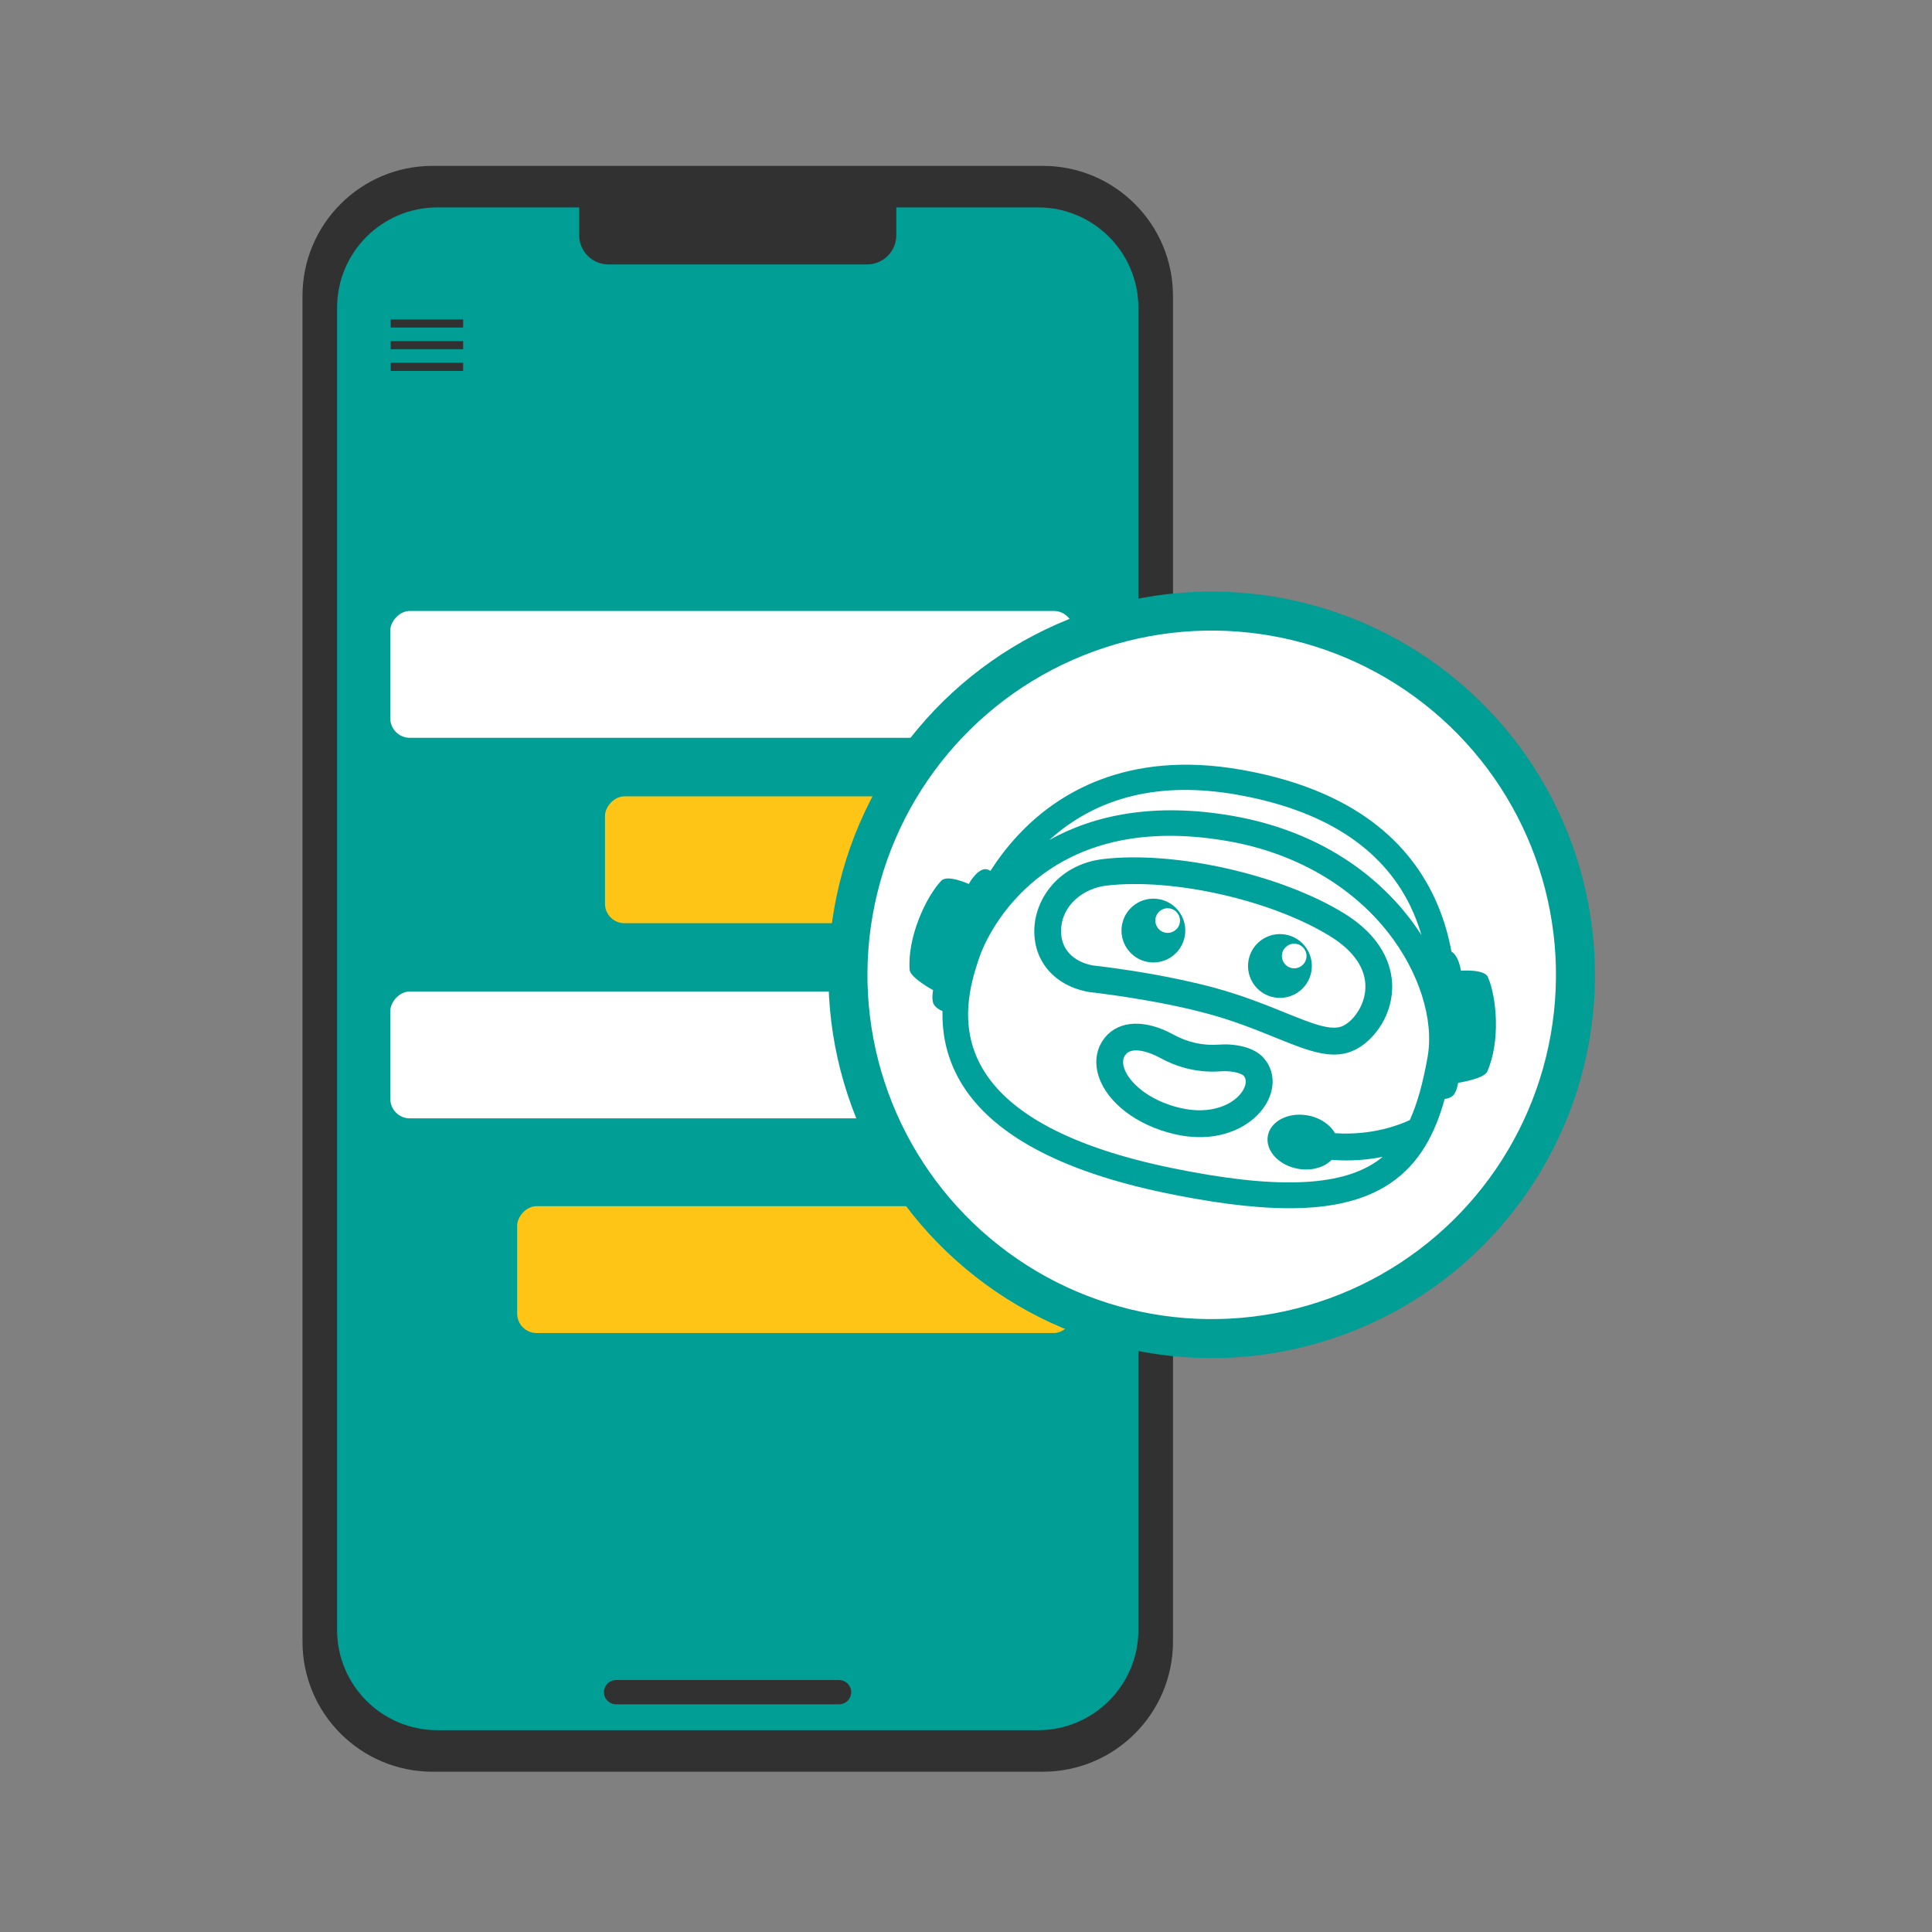 <svg width="198" height="198" viewBox="0 0 198 198" fill="none" xmlns="http://www.w3.org/2000/svg">
<rect x="0" y="0" width="198" height="198" fill="#808080" stroke="none"/>
<g clip-path="url(#clip0_79_132)">
<path d="M106.879 17H44.334C36.97 17 31 22.97 31 30.334V168.24C31 175.604 36.97 181.574 44.334 181.574H106.879C114.243 181.574 120.213 175.604 120.213 168.24V30.334C120.213 22.97 114.243 17 106.879 17Z" fill="#313131"/>
<path d="M106.385 21.257H44.829C39.15 21.257 34.546 25.861 34.546 31.54V167.034C34.546 172.713 39.15 177.317 44.829 177.317H106.385C112.064 177.317 116.668 172.713 116.668 167.034V31.54C116.668 25.861 112.064 21.257 106.385 21.257Z" fill="#019E96"/>
<rect width="70" height="13" rx="2" transform="matrix(1 0 0 -1 40 75.615)" fill="white"/>
<rect width="58" height="13" rx="2" transform="matrix(1 0 0 -1 40 114.615)" fill="white"/>
<rect width="48" height="13" rx="2" transform="matrix(1 0 0 -1 62 94.615)" fill="#FFC516"/>
<rect width="57" height="13" rx="2" transform="matrix(1 0 0 -1 53 136.615)" fill="#FFC516"/>
<path d="M59.358 18.057H91.858V24.1C91.858 24.896 91.542 25.659 90.979 26.221C90.417 26.784 89.654 27.1 88.858 27.1H62.358C61.562 27.1 60.799 26.784 60.237 26.221C59.674 25.659 59.358 24.896 59.358 24.1V18.057Z" fill="#313131"/>
<path d="M47.465 32.738H40.044V33.567H47.465V32.738Z" fill="#313131"/>
<path d="M47.465 34.962H40.044V35.791H47.465V34.962Z" fill="#313131"/>
<path d="M47.465 37.185H40.044V38.014H47.465V37.185Z" fill="#313131"/>
<path d="M63.103 174.667H86.027C86.351 174.658 86.659 174.523 86.884 174.29C87.11 174.058 87.237 173.746 87.237 173.422C87.237 173.098 87.11 172.787 86.884 172.555C86.659 172.322 86.351 172.187 86.027 172.178H63.103C62.779 172.187 62.471 172.322 62.246 172.555C62.02 172.787 61.893 173.098 61.893 173.422C61.893 173.746 62.02 174.058 62.246 174.29C62.471 174.523 62.779 174.658 63.103 174.667Z" fill="#313131"/>
<circle cx="124.181" cy="99.906" r="37.281" transform="rotate(10 124.181 99.906)" fill="white" stroke="#019E96" stroke-width="4"/>
<g clip-path="url(#clip1_79_132)">
<path d="M123.835 103.904C126.517 104.638 128.722 105.532 130.666 106.321C132.527 107.074 134.107 107.715 135.526 107.965C136.729 108.177 137.821 108.109 138.867 107.593C140.603 106.735 142.538 104.439 142.672 101.424C142.751 99.675 142.208 96.329 137.685 93.566C131.193 89.603 120.37 87.175 113.051 88.041C108.542 88.574 106.09 92.068 106.001 95.24C105.906 98.526 108.103 101.046 111.59 101.661L111.681 101.677C111.746 101.682 118.367 102.41 123.838 103.908L123.835 103.904ZM112.023 98.947C109.914 98.561 108.689 97.206 108.744 95.316C108.819 92.678 111.13 91.03 113.372 90.763C120.165 89.961 130.216 92.218 136.252 95.906C138.746 97.429 140.02 99.294 139.928 101.299C139.848 103.097 138.695 104.615 137.65 105.131C136.471 105.71 134.467 104.901 131.693 103.777C129.778 103.001 127.394 102.037 124.559 101.258C122.376 100.661 120.056 100.182 118.012 99.821C114.906 99.274 112.43 98.99 112.023 98.947Z" fill="#00A19B"/>
<path d="M118.772 92.147C116.995 91.834 115.298 93.023 114.984 94.8C114.671 96.578 115.859 98.275 117.637 98.588C119.414 98.902 121.111 97.713 121.425 95.936C121.738 94.158 120.55 92.461 118.772 92.147ZM119.448 95.587C118.762 95.466 118.303 94.81 118.424 94.124C118.545 93.438 119.201 92.979 119.887 93.1C120.573 93.221 121.032 93.877 120.911 94.563C120.79 95.249 120.134 95.708 119.448 95.587Z" fill="#00A19B"/>
<path d="M130.606 102.22C132.383 102.533 134.08 101.345 134.394 99.567C134.707 97.79 133.519 96.093 131.741 95.779C129.964 95.466 128.267 96.654 127.953 98.432C127.64 100.209 128.828 101.906 130.606 102.22ZM132.856 96.732C133.542 96.853 134.001 97.508 133.88 98.195C133.759 98.88 133.103 99.34 132.417 99.219C131.731 99.098 131.272 98.442 131.393 97.756C131.514 97.07 132.17 96.611 132.856 96.732Z" fill="#00A19B"/>
<path d="M129.499 108.415C128.446 107.236 126.418 106.941 124.871 107.059C123.292 107.177 121.7 106.823 120.268 106.034C117.384 104.446 114.7 104.551 113.262 106.304C112.339 107.431 112.112 108.875 112.62 110.379C113.52 113.04 116.541 115.332 120.315 116.22C120.549 116.275 120.781 116.323 121.007 116.363C125.272 117.115 128.449 115.337 129.753 113.142C130.729 111.496 130.634 109.685 129.501 108.422L129.499 108.415ZM127.391 111.736C126.558 113.14 124.181 114.313 120.944 113.544C117.695 112.783 115.7 110.912 115.218 109.496C114.918 108.61 115.269 108.184 115.384 108.044C115.703 107.658 116.295 107.581 116.974 107.701C117.602 107.812 118.306 108.089 118.941 108.438C120.844 109.484 122.963 109.955 125.075 109.795C126.265 109.705 127.236 110.005 127.452 110.245C127.897 110.742 127.556 111.452 127.388 111.736L127.391 111.736Z" fill="#00A19B"/>
<path d="M152.489 100.131C152.121 99.293 149.725 99.483 149.725 99.483C149.725 99.483 149.504 97.932 148.75 97.524C148.412 95.666 147.824 93.647 146.829 91.624C143.506 84.882 136.909 80.597 127.221 78.889C115.398 76.804 108.236 81.398 104.311 85.619C103.184 86.831 102.258 88.075 101.503 89.252C101.312 89.131 101.119 89.059 100.935 89.075C100.059 89.144 99.287 90.593 99.287 90.593C99.287 90.593 97.101 89.595 96.469 90.257C94.909 91.891 92.98 96.035 93.224 99.395C93.281 100.196 95.632 101.481 95.632 101.481C95.632 101.481 95.396 102.527 95.755 103.019C95.948 103.286 96.262 103.481 96.593 103.623C96.541 105.816 96.954 108.314 98.402 110.809C101.518 116.177 108.628 120.037 119.531 122.284C120.533 122.492 121.504 122.677 122.44 122.842C132.141 124.553 138.402 124.04 142.515 121.246C145.567 119.174 147.112 116.039 148.055 112.631C148.327 112.592 148.584 112.515 148.793 112.374C149.299 112.035 149.434 110.972 149.434 110.972C149.434 110.972 152.081 110.567 152.412 109.835C153.79 106.761 153.394 102.207 152.488 100.138L152.489 100.131ZM126.768 81.443C135.594 82.999 141.559 86.81 144.498 92.771C145.003 93.797 145.385 94.83 145.681 95.84C142.125 90.283 135.753 85.278 126.386 83.626C118.259 82.193 112.082 83.553 107.542 86.084C112.471 81.626 118.928 80.06 126.771 81.443L126.768 81.443ZM120.061 119.698C109.921 117.607 103.401 114.172 100.675 109.478C98.104 105.05 99.568 100.562 100.269 98.404C101.096 95.867 103.285 92.207 106.942 89.549C111.853 85.983 118.238 84.862 125.922 86.217C132.654 87.404 138.458 90.727 142.262 95.572C145.431 99.608 146.982 104.487 146.309 108.306C145.834 110.999 145.246 113.108 144.483 114.788C143.611 115.206 140.728 116.401 136.813 116.136C136.318 115.251 135.284 114.536 134 114.309C132.02 113.96 130.198 114.904 129.932 116.414C129.666 117.925 131.054 119.434 133.035 119.783C134.42 120.028 135.722 119.637 136.475 118.867C138.471 119.024 140.237 118.851 141.7 118.559C141.484 118.733 141.266 118.904 141.036 119.062C137.212 121.659 130.546 121.86 120.061 119.698Z" fill="#00A19B"/>
</g>
</g>
<defs>
<clipPath id="clip0_79_132">
<rect width="198" height="198" fill="white"/>
</clipPath>
<clipPath id="clip1_79_132">
<rect width="65.88" height="65.88" fill="white" transform="translate(96.698 62.281) rotate(10)"/>
</clipPath>
</defs>
</svg>

